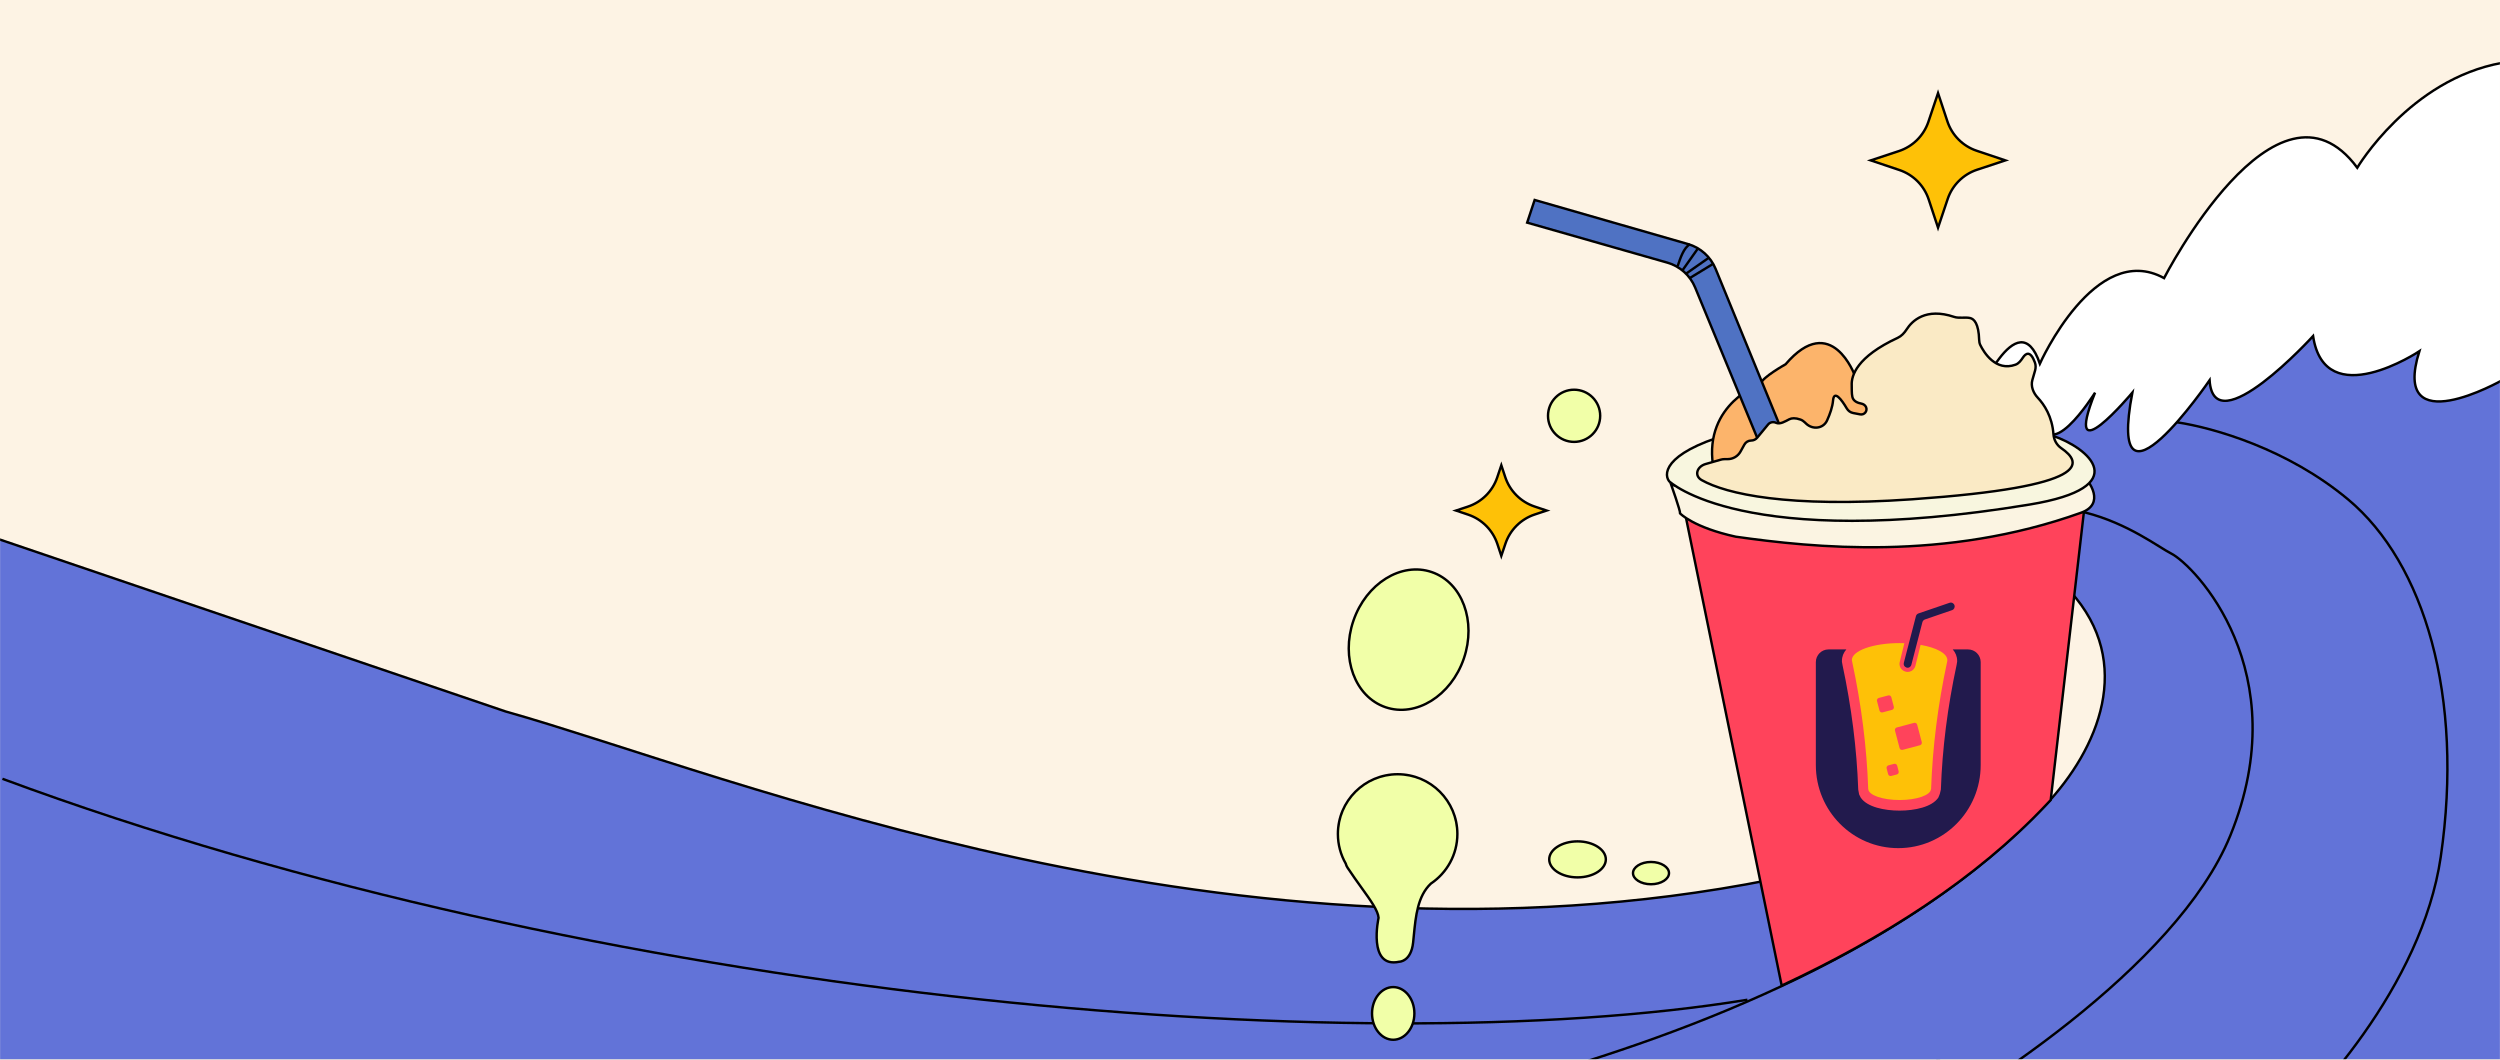 <svg width="2048" height="868" viewBox="0 0 2048 868" fill="none" xmlns="http://www.w3.org/2000/svg">
<rect x="0" y="0" width="2048" height="868" fill="#333333" stroke="none"/>
<g clip-path="url(#clip0_244_2775)">
<rect width="2048" height="868" fill="white"/>
<rect width="2048" height="868" fill="#FDF3E4"/>
<mask id="mask0_244_2775" style="mask-type:alpha" maskUnits="userSpaceOnUse" x="0" y="0" width="2048" height="868">
<rect width="2048" height="868" fill="#FDF3E4"/>
</mask>
<g mask="url(#mask0_244_2775)">
<path d="M1450.46 720.694C1013.11 807.511 596 634 414.021 582.782L-6 440V938L414.021 996.518L1423.13 973.91C1605.36 886.49 1887.82 633.878 1450.46 720.694Z" fill="#6273D8" stroke="black" stroke-width="2"/>
<path d="M1431.5 819C1110.46 871.565 490 819 2 638" stroke="black" stroke-width="2"/>
<path d="M1695.93 484.435C1653.42 437.409 1594.57 464.841 1570.45 484.435L1580.62 417.74L1624.71 358.958L1681.23 297.915L2049.75 256.089V939.997H970.193C970.193 939.997 1457.41 891.389 1675.58 659.651C1718.87 613.67 1749.06 543.217 1695.93 484.435Z" fill="#6273D8" stroke="black" stroke-width="2"/>
<path d="M1931.06 137.394C1931.06 137.394 1974.01 65.047 2049.75 51.482V311.48C2049.75 311.48 1958.19 363.479 1981.92 287.741C1981.92 287.741 1904.49 339.175 1894.88 275.306C1894.88 275.306 1813.49 364.61 1810.1 311.48C1810.1 311.48 1725.32 435.262 1746.8 321.654C1746.8 321.654 1688.58 391.175 1716.27 321.654C1716.27 321.654 1674.45 388.914 1671.06 335.219C1671.06 335.219 1634.32 443.175 1611.14 398.523C1611.14 398.523 1611.14 439.783 1585.14 430.175C1585.14 430.175 1558.01 564.695 1522.97 553.956C1522.97 553.956 1507.15 463.522 1535.41 467.479C1535.41 467.479 1538.8 407.566 1568.19 430.175C1568.19 430.175 1568.19 355.566 1597.58 382.697C1597.58 382.697 1593.62 283.219 1617.93 329.567C1617.93 329.567 1652.97 244.785 1671.06 297.915C1671.06 297.915 1716.27 196.742 1772.8 227.828C1772.8 227.828 1864.93 48.09 1931.06 137.394Z" fill="white" stroke="black" stroke-width="2"/>
<path d="M1538.23 939.432C1616.23 899.302 1783.2 792.137 1827.06 684.521C1881.88 550 1797.67 462.957 1778.45 453.348C1759.23 443.74 1676.14 374.219 1581.75 451.653M1852.49 939.432C1895.07 904.2 1984.07 807.398 1999.45 702.042C2018.66 570.348 1985.88 461.261 1923.71 409.262C1873.97 367.662 1813.3 350.48 1783.53 345.958" stroke="black" stroke-width="2"/>
</g>
<path d="M1315.5 704C1315.5 707.9 1313.07 711.563 1308.87 714.299C1304.68 717.029 1298.83 718.75 1292.31 718.75C1285.8 718.75 1279.95 717.029 1275.75 714.299C1271.55 711.563 1269.12 707.9 1269.12 704C1269.12 700.1 1271.55 696.437 1275.75 693.701C1279.95 690.971 1285.8 689.25 1292.31 689.25C1298.83 689.25 1304.68 690.971 1308.87 693.701C1313.07 696.437 1315.5 700.1 1315.5 704Z" fill="#F1FFA8" stroke="black" stroke-width="2"/>
<path d="M1367.25 715.25C1367.25 717.59 1365.77 719.847 1363.1 721.568C1360.43 723.282 1356.69 724.375 1352.5 724.375C1348.31 724.375 1344.57 723.282 1341.9 721.568C1339.23 719.847 1337.75 717.59 1337.75 715.25C1337.75 712.91 1339.23 710.652 1341.9 708.932C1344.57 707.218 1348.31 706.125 1352.5 706.125C1356.69 706.125 1360.43 707.218 1363.1 708.932C1365.77 710.652 1367.25 712.91 1367.25 715.25Z" fill="#F1FFA8" stroke="black" stroke-width="2"/>
<path d="M1158.66 830.196C1158.66 842.318 1150.71 851.776 1141.31 851.776C1131.92 851.776 1123.97 842.318 1123.97 830.196C1123.97 818.074 1131.92 808.617 1141.31 808.617C1150.71 808.617 1158.66 818.074 1158.66 830.196Z" fill="#F1FFA8" stroke="black" stroke-width="2"/>
<ellipse cx="1153.94" cy="524" rx="47.812" ry="58.5" transform="rotate(18.9 1153.94 524)" fill="#F1FFA8" stroke="black" stroke-width="2"/>
<path fill-rule="evenodd" clip-rule="evenodd" d="M1172.16 723.861C1185.26 715.079 1193.88 700.14 1193.88 683.188C1193.88 656.16 1171.96 634.25 1144.94 634.25C1117.91 634.25 1096 656.16 1096 683.188C1096 692.022 1098.34 700.31 1102.44 707.465C1102.71 708.601 1103.18 709.7 1103.87 710.75C1107.8 716.722 1111.72 722.17 1115.26 727.097C1122.97 737.824 1128.9 746.077 1129.32 751.873C1129.32 751.873 1120.14 793.505 1146.25 787.859C1146.25 787.859 1155.93 787.859 1157.63 772.13C1157.84 770.157 1158.03 768.159 1158.23 766.15C1159.76 750.412 1161.36 734.024 1172.16 723.861Z" fill="#F1FFA8"/>
<path d="M1172.16 723.861L1171.6 723.03L1171.53 723.076L1171.47 723.133L1172.16 723.861ZM1102.44 707.465L1103.41 707.23L1103.38 707.091L1103.3 706.968L1102.44 707.465ZM1103.87 710.75L1103.04 711.3H1103.04L1103.87 710.75ZM1115.26 727.097L1116.07 726.513L1115.26 727.097ZM1129.32 751.873L1130.29 752.088L1130.32 751.946L1130.31 751.802L1129.32 751.873ZM1146.25 787.859V786.859H1146.14L1146.04 786.882L1146.25 787.859ZM1157.63 772.13L1158.62 772.237L1157.63 772.13ZM1158.23 766.15L1157.23 766.053L1158.23 766.15ZM1192.88 683.188C1192.88 699.792 1184.43 714.426 1171.6 723.03L1172.72 724.691C1186.08 715.732 1194.88 700.487 1194.88 683.188H1192.88ZM1144.94 635.25C1171.41 635.25 1192.88 656.712 1192.88 683.188H1194.88C1194.88 655.608 1172.52 633.25 1144.94 633.25V635.25ZM1097 683.188C1097 656.712 1118.46 635.25 1144.94 635.25V633.25C1117.36 633.25 1095 655.608 1095 683.188H1097ZM1103.3 706.968C1099.29 699.96 1097 691.843 1097 683.188H1095C1095 692.201 1097.39 700.66 1101.57 707.961L1103.3 706.968ZM1101.46 707.7C1101.77 708.95 1102.29 710.156 1103.04 711.3L1104.71 710.2C1104.08 709.245 1103.66 708.252 1103.41 707.23L1101.46 707.7ZM1103.04 711.3C1106.98 717.291 1110.91 722.756 1114.45 727.681L1116.07 726.513C1112.53 721.585 1108.63 716.153 1104.71 710.2L1103.04 711.3ZM1114.45 727.681C1118.31 733.055 1121.7 737.765 1124.17 741.852C1126.66 745.968 1128.13 749.303 1128.32 751.945L1130.31 751.802C1130.09 748.647 1128.39 744.958 1125.88 740.817C1123.36 736.647 1119.92 731.866 1116.07 726.513L1114.45 727.681ZM1129.32 751.873C1128.34 751.658 1128.34 751.658 1128.34 751.659C1128.34 751.659 1128.34 751.66 1128.34 751.661C1128.34 751.663 1128.34 751.665 1128.34 751.668C1128.34 751.673 1128.34 751.682 1128.33 751.693C1128.33 751.714 1128.32 751.745 1128.31 751.786C1128.3 751.868 1128.27 751.988 1128.24 752.143C1128.18 752.453 1128.09 752.905 1127.99 753.476C1127.79 754.619 1127.53 756.243 1127.3 758.172C1126.84 762.023 1126.5 767.13 1127 772.083C1127.49 777.005 1128.82 781.941 1131.85 785.289C1134.95 788.719 1139.67 790.306 1146.46 788.837L1146.04 786.882C1139.78 788.235 1135.85 786.735 1133.33 783.947C1130.74 781.077 1129.47 776.663 1128.99 771.884C1128.51 767.134 1128.84 762.186 1129.28 758.407C1129.51 756.522 1129.76 754.937 1129.96 753.825C1130.06 753.27 1130.14 752.833 1130.2 752.536C1130.23 752.387 1130.25 752.274 1130.27 752.199C1130.28 752.161 1130.28 752.132 1130.29 752.114C1130.29 752.105 1130.29 752.098 1130.29 752.094C1130.29 752.092 1130.29 752.09 1130.29 752.089C1130.29 752.089 1130.29 752.088 1130.29 752.088C1130.29 752.088 1130.29 752.088 1129.32 751.873ZM1146.25 787.859C1146.25 788.859 1146.25 788.859 1146.25 788.859C1146.25 788.859 1146.25 788.859 1146.26 788.859C1146.26 788.859 1146.26 788.859 1146.26 788.859C1146.26 788.859 1146.27 788.859 1146.27 788.859C1146.28 788.859 1146.29 788.859 1146.31 788.858C1146.33 788.858 1146.37 788.856 1146.41 788.854C1146.5 788.849 1146.63 788.84 1146.78 788.822C1147.09 788.786 1147.53 788.717 1148.05 788.581C1149.08 788.308 1150.47 787.766 1151.9 786.694C1154.8 784.528 1157.75 780.317 1158.62 772.237L1156.63 772.022C1155.81 779.672 1153.07 783.325 1150.71 785.092C1149.51 785.986 1148.37 786.428 1147.54 786.646C1147.12 786.756 1146.78 786.809 1146.56 786.835C1146.44 786.848 1146.36 786.854 1146.31 786.857C1146.28 786.858 1146.26 786.859 1146.25 786.859C1146.25 786.859 1146.25 786.859 1146.25 786.859C1146.25 786.859 1146.25 786.859 1146.25 786.859C1146.25 786.859 1146.25 786.859 1146.25 786.859C1146.25 786.859 1146.25 786.859 1146.25 786.859C1146.25 786.859 1146.25 786.859 1146.25 787.859ZM1158.62 772.237C1158.83 770.258 1159.03 768.255 1159.22 766.247L1157.23 766.053C1157.04 768.062 1156.84 770.055 1156.63 772.022L1158.62 772.237ZM1159.22 766.247C1159.99 758.361 1160.77 750.413 1162.69 743.171C1164.6 735.94 1167.63 729.498 1172.85 724.589L1171.47 723.133C1165.89 728.387 1162.72 735.22 1160.75 742.659C1158.79 750.086 1158 758.201 1157.23 766.053L1159.22 766.247Z" fill="black"/>
<circle cx="1289.5" cy="340.625" r="21.375" fill="#F1FFA8" stroke="black" stroke-width="2"/>
<path d="M1642.78 131.39L1619.63 139.048C1608.28 142.803 1599.35 151.683 1595.54 163.018L1587.64 186.53L1579.98 163.38C1576.23 152.027 1567.35 143.104 1556.01 139.294L1532.5 131.39L1555.65 123.733C1567 119.977 1575.93 111.097 1579.74 99.763L1587.64 76.25L1595.3 99.4C1599.05 110.753 1607.93 119.677 1619.27 123.487L1642.78 131.39Z" fill="#FEC107" stroke="black" stroke-width="2"/>
<path d="M1267 418.25L1257.31 421.457C1245.95 425.212 1237.03 434.092 1233.22 445.427L1229.87 455.375L1226.67 445.68C1222.91 434.327 1214.03 425.404 1202.7 421.594L1192.75 418.25L1202.44 415.043C1213.8 411.288 1222.72 402.408 1226.53 391.073L1229.88 381.125L1233.08 390.82C1236.84 402.173 1245.72 411.096 1257.05 414.906L1267 418.25Z" fill="#FEC107" stroke="black" stroke-width="2"/>
<path fill-rule="evenodd" clip-rule="evenodd" d="M1679.93 655.382C1678.79 656.601 1677.66 657.807 1676.53 659C1618.53 720.612 1541.42 769.216 1459.54 807.366L1380.31 420.062L1707.12 419.427L1679.93 655.382Z" fill="#FF435B"/>
<path d="M1676.53 659L1677.26 659.686V659.686L1676.53 659ZM1679.93 655.382L1680.66 656.066L1680.89 655.825L1680.93 655.497L1679.93 655.382ZM1459.54 807.366L1458.56 807.566L1458.82 808.807L1459.96 808.272L1459.54 807.366ZM1380.31 420.062L1380.31 419.062L1379.09 419.065L1379.33 420.263L1380.31 420.062ZM1707.12 419.427L1708.12 419.541L1708.24 418.425L1707.12 418.427L1707.12 419.427ZM1677.26 659.686C1678.39 658.493 1679.52 657.286 1680.66 656.066L1679.2 654.698C1678.06 655.917 1676.93 657.122 1675.81 658.315L1677.26 659.686ZM1459.96 808.272C1541.9 770.091 1619.14 721.421 1677.26 659.686L1675.81 658.315C1617.92 719.802 1540.93 768.341 1459.12 806.46L1459.96 808.272ZM1379.33 420.263L1458.56 807.566L1460.52 807.166L1381.29 419.862L1379.33 420.263ZM1707.12 418.427L1380.31 419.062L1380.31 421.062L1707.12 420.427L1707.12 418.427ZM1680.93 655.497L1708.12 419.541L1706.13 419.312L1678.94 655.268L1680.93 655.497Z" fill="black"/>
<path d="M1704.87 419.994C1724.58 412.921 1712.51 394.479 1704.81 387.931L1676.15 401.487L1599.11 415.137L1476.5 420.438L1369.02 397.022C1369.02 397.022 1376.56 418.382 1376.37 420.632C1376.37 420.632 1387.31 432.105 1421.97 439.669C1484.99 448.546 1593.17 460.081 1704.87 419.994Z" fill="#FBF4E2" stroke="black" stroke-width="2"/>
<path d="M1662.67 413.326C1749.26 399.068 1710.77 366.732 1681.69 357.039C1621.3 349.281 1485.56 337.62 1425.74 353.036C1365.92 368.453 1361.87 386.91 1367.32 394.212C1367.32 394.212 1427.62 452.033 1662.67 413.326Z" fill="#F8F6DF" stroke="black" stroke-width="2"/>
<path d="M1442.54 314.191C1442.54 314.191 1395.89 330.594 1403.3 381.205L1479.78 373.744L1548.92 348.86L1519.59 307.854C1519.59 307.854 1500.36 254.453 1462.76 298.402C1462.76 298.402 1443.28 309.315 1442.54 314.191Z" fill="#FCB46B" stroke="black" stroke-width="2"/>
<path d="M1257.19 163.801L1251.04 182.375L1365.89 215.16C1376.17 218.096 1384.55 225.573 1388.63 235.458L1443.21 367.627L1462.32 359.152L1405.44 220.275C1401.38 210.367 1393.01 202.862 1382.73 199.903L1257.19 163.801Z" fill="#4F72C3" stroke="black" stroke-width="2"/>
<path d="M1374.29 218.136C1376.53 211.382 1379.33 202.939 1384.38 200.116M1384.44 227.679L1402.98 216.393M1381.06 224.31L1399.59 211.337M1378.24 221.503L1390.58 204.042" stroke="black" stroke-width="2"/>
<path d="M1669.33 325.796C1674.59 331.388 1681.14 341.158 1682.2 355.804C1682.53 360.337 1684.83 364.551 1688.57 367.123C1706.09 379.145 1714.46 398.657 1566.48 409.012C1464.05 416.18 1414.1 404.584 1394.07 393.332C1387.6 389.697 1390.12 382.184 1397.25 380.131L1409.55 376.591C1410.62 376.283 1411.73 376.125 1412.84 376.123L1415.35 376.118C1419.71 376.11 1423.72 373.739 1425.83 369.926L1429.01 364.183C1430.13 362.157 1432.26 360.898 1434.57 360.894C1436.47 360.89 1438.27 360.039 1439.48 358.574L1448.38 347.78C1449.94 345.879 1452.6 345.284 1454.83 346.334C1458.19 347.921 1462.47 345.141 1465.8 343.467C1467.76 342.479 1470.66 342.208 1474.94 343.716C1476.26 344.18 1477.43 344.992 1478.44 345.957L1479.6 347.059C1484.98 352.18 1493.65 351.195 1496.74 344.443C1499.13 339.207 1501.19 333.327 1501.63 328.138C1502.4 319.133 1508.65 327.344 1512.86 334.565C1513.99 336.508 1515.87 337.922 1518.08 338.345L1523.9 339.46C1527.33 340.116 1530.08 336.646 1528.66 333.461C1527.96 331.904 1526.41 330.92 1524.73 330.612C1522.03 330.117 1518.24 328.77 1517.45 325.108C1516.77 322.006 1517.06 318.58 1516.93 315.408C1516.61 307.825 1520.89 292.364 1554.6 276.754C1557.67 275.329 1560.06 272.723 1561.89 269.868C1566.3 262.967 1577.46 251.751 1600.81 259.595C1604.87 260.957 1609.61 259.636 1613.8 260.507C1617.27 261.23 1620.92 265.198 1621.32 278.375C1621.36 279.874 1621.62 281.364 1622.29 282.708C1625.18 288.575 1634.81 304.624 1651.1 298.75C1653.79 297.777 1655.57 295.346 1657.15 292.953C1659.4 289.554 1663.21 286.65 1666.99 296.929C1667.78 299.064 1667.74 301.407 1667.12 303.594C1666.52 305.68 1665.71 308.488 1664.92 311.26C1663.46 316.401 1665.67 321.903 1669.33 325.796Z" fill="#FAEAC5" stroke="black" stroke-width="2"/>
<path fill-rule="evenodd" clip-rule="evenodd" d="M1612.2 531.987H1599.69C1601.98 534.67 1603.3 537.78 1603.3 541.34V541.992L1602.87 544.6C1595.38 579.503 1591.15 612.927 1589.96 646.803L1589.11 650.338L1587.92 653.322C1582.77 661.12 1568.54 664.054 1556.1 664.054C1543.66 664.054 1529.51 661.145 1524.31 653.397L1522.99 650.764L1522.27 646.853C1521.1 613.504 1516.74 579.152 1509.38 544.75L1508.91 542.117V541.365C1508.91 537.78 1510.23 534.67 1512.51 532.012H1497.86C1492.16 532.012 1487.54 536.676 1487.54 542.418V626.743C1487.54 664.33 1517.76 694.795 1555.06 694.795C1592.35 694.795 1622.58 664.33 1622.58 626.743V542.418C1622.58 536.676 1617.95 532.012 1612.25 532.012L1612.2 531.987Z" fill="#221A4D"/>
<path d="M1561.52 546.731C1560.05 546.205 1559.21 544.65 1559.58 543.121L1569.53 504.782C1569.78 503.729 1570.58 502.876 1571.6 502.525L1597.1 493.799C1598.77 493.223 1600.56 494.125 1601.1 495.805C1601.68 497.46 1600.78 499.291 1599.11 499.842L1576.9 507.465C1575.88 507.816 1575.11 508.668 1574.83 509.722L1565.8 544.575C1565.38 546.305 1563.59 547.433 1561.9 546.882L1561.5 546.756L1561.52 546.731Z" fill="#221A4D"/>
<path fill-rule="evenodd" clip-rule="evenodd" d="M1595.26 540.764C1595.26 535.272 1586.3 530.533 1573.34 528.277L1569.14 545.377C1568.69 547.157 1567.52 548.712 1565.93 549.615C1564.93 550.166 1563.86 550.442 1562.79 550.442C1562.15 550.442 1561.5 550.342 1560.88 550.141L1560.4 549.966C1557.24 548.863 1555.45 545.528 1556.27 542.268L1560.06 526.897C1558.76 526.847 1557.47 526.822 1556.15 526.822C1534.56 526.822 1517.04 533.066 1517.04 540.738C1517.04 540.864 1517.09 540.964 1517.09 541.064C1517.09 541.165 1517.14 541.29 1517.17 541.39C1517.22 541.716 1517.27 542.042 1517.36 542.368C1524.85 577.322 1529.23 611.975 1530.45 646.326C1530.45 646.326 1530.45 646.326 1530.48 646.326C1530.62 651.341 1542.07 655.378 1556.17 655.378C1570.28 655.378 1581.72 651.341 1581.87 646.326C1581.87 646.326 1581.92 646.326 1581.95 646.326C1583.17 611.924 1587.55 577.247 1595.06 542.243C1595.11 542.118 1595.11 541.967 1595.13 541.842C1595.18 541.591 1595.23 541.34 1595.28 541.089C1595.28 541.089 1595.26 541.089 1595.23 541.089C1595.23 540.989 1595.28 540.864 1595.28 540.764H1595.26ZM1539.68 582.111L1537.64 574.313C1537.34 573.21 1538.01 572.056 1539.11 571.755L1546.85 569.699C1547.94 569.398 1549.08 570.075 1549.38 571.179L1551.42 578.977C1551.72 580.08 1551.05 581.233 1549.96 581.534L1542.22 583.59C1541.12 583.891 1539.98 583.214 1539.68 582.111ZM1553.91 634.441L1549.28 635.67C1548.19 635.971 1547.04 635.294 1546.75 634.19L1545.53 629.527C1545.23 628.423 1545.9 627.27 1546.99 626.969L1551.62 625.74C1552.72 625.439 1553.86 626.116 1554.16 627.22L1555.38 631.884C1555.68 632.987 1555.01 634.14 1553.91 634.441ZM1572.84 610.495L1558.66 614.281C1557.57 614.582 1556.42 613.905 1556.13 612.802L1552.37 598.51C1552.07 597.406 1552.74 596.253 1553.84 595.952L1568.02 592.166C1569.11 591.865 1570.26 592.542 1570.55 593.645L1574.31 607.938C1574.61 609.041 1573.94 610.194 1572.84 610.495Z" fill="#FEC107"/>
</g>
<defs>
<clipPath id="clip0_244_2775">
<rect width="2048" height="868" fill="white"/>
</clipPath>
</defs>
</svg>

